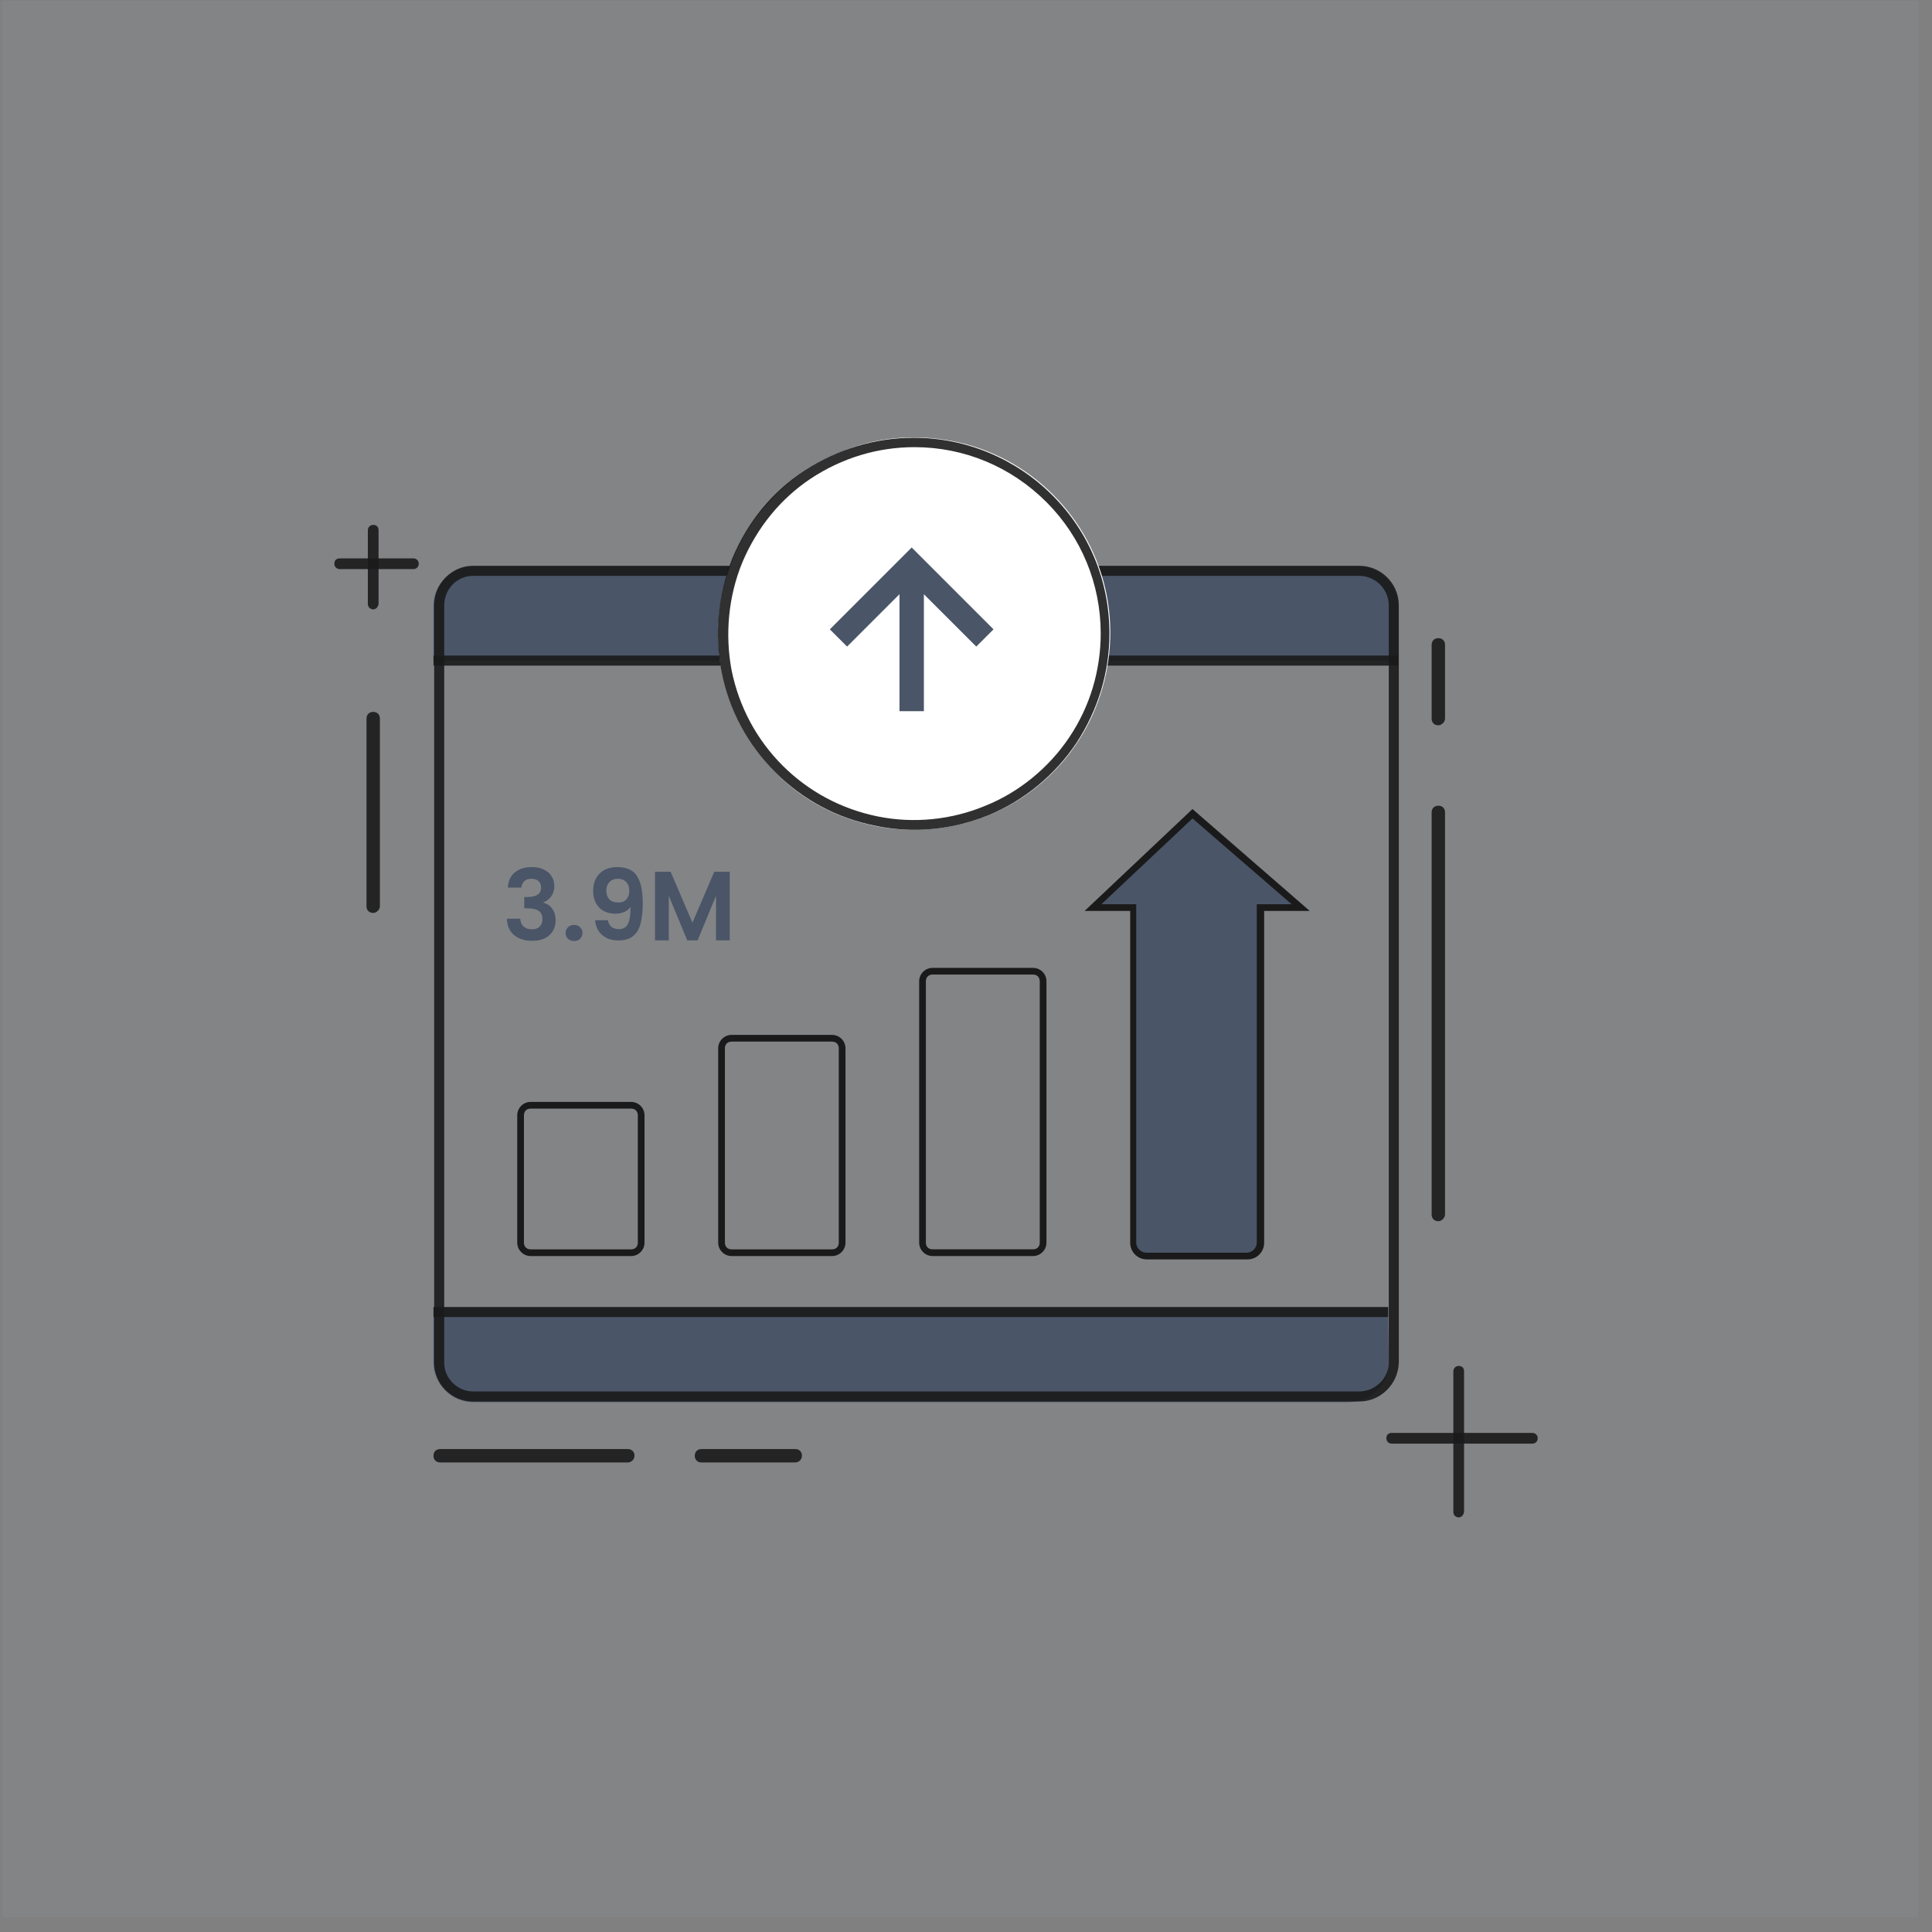<svg width="121" height="121" viewBox="0 0 121 121" fill="none" xmlns="http://www.w3.org/2000/svg">
<rect x="0" y="0" width="121" height="121" fill="#808080" stroke="none"/>
<rect opacity="0.1" x="0.136" y="0.069" width="120" height="120" fill="#A0AEC0"/>
<path opacity="0.9" d="M39.316 91.593H27.569C27.317 91.593 27.149 91.425 27.149 91.173C27.149 90.921 27.317 90.753 27.569 90.753H39.316C39.568 90.753 39.736 90.921 39.736 91.173C39.736 91.425 39.526 91.593 39.316 91.593Z" fill="#1A1A1A"/>
<path opacity="0.9" d="M23.374 57.176C23.122 57.176 22.954 57.009 22.954 56.757V45.005C22.954 44.753 23.122 44.585 23.374 44.585C23.625 44.585 23.793 44.753 23.793 45.005V56.757C23.793 56.967 23.583 57.176 23.374 57.176Z" fill="#1A1A1A"/>
<path opacity="0.9" d="M49.806 91.593H43.932C43.681 91.593 43.513 91.425 43.513 91.173C43.513 90.921 43.681 90.753 43.932 90.753H49.806C50.058 90.753 50.225 90.921 50.225 91.173C50.225 91.425 50.016 91.593 49.806 91.593Z" fill="#1A1A1A"/>
<path opacity="0.9" d="M23.374 38.163C23.206 38.163 23.038 38.037 23.038 37.827V33.21C23.038 33.042 23.164 32.874 23.374 32.874C23.584 32.874 23.709 33 23.709 33.21V37.827C23.667 38.037 23.541 38.163 23.374 38.163Z" fill="#1A1A1A"/>
<path opacity="0.9" d="M91.358 95.033C91.19 95.033 91.022 94.907 91.022 94.698V85.883C91.022 85.716 91.148 85.548 91.358 85.548C91.568 85.548 91.694 85.674 91.694 85.883V94.698C91.652 94.907 91.526 95.033 91.358 95.033Z" fill="#1A1A1A"/>
<path opacity="0.9" d="M25.891 35.643H21.276C21.108 35.643 20.94 35.517 20.94 35.307C20.94 35.097 21.066 34.972 21.276 34.972H25.891C26.059 34.972 26.227 35.097 26.227 35.307C26.227 35.517 26.059 35.643 25.891 35.643Z" fill="#1A1A1A"/>
<path opacity="0.9" d="M95.972 90.414H87.162C86.994 90.414 86.826 90.288 86.826 90.079C86.826 89.869 86.952 89.743 87.162 89.743H95.972C96.14 89.743 96.308 89.869 96.308 90.079C96.308 90.288 96.14 90.414 95.972 90.414Z" fill="#1A1A1A"/>
<path opacity="0.9" d="M90.083 76.483C89.831 76.483 89.663 76.315 89.663 76.063V50.879C89.663 50.628 89.831 50.46 90.083 50.46C90.334 50.46 90.502 50.628 90.502 50.879V76.063C90.502 76.273 90.292 76.483 90.083 76.483Z" fill="#1A1A1A"/>
<path opacity="0.9" d="M90.083 45.425C89.831 45.425 89.663 45.257 89.663 45.005V40.388C89.663 40.136 89.831 39.968 90.083 39.968C90.334 39.968 90.502 40.136 90.502 40.388V45.005C90.502 45.215 90.292 45.425 90.083 45.425Z" fill="#1A1A1A"/>
<path d="M27.149 37.953C27.149 37.282 27.401 36.652 27.905 36.19C28.366 35.729 29.037 35.477 29.667 35.477H85.048C85.719 35.477 86.348 35.729 86.81 36.19C87.271 36.652 87.565 37.282 87.565 37.953V41.395H27.149V37.953Z" fill="#4A5568"/>
<path opacity="0.9" d="M87.565 41.057H27.149V41.687H87.565V41.057Z" fill="#1A1A1A"/>
<path d="M86.978 85.339C86.978 86.011 86.726 86.641 86.222 87.102C85.761 87.564 85.132 87.816 84.46 87.816H29.667C28.995 87.816 28.366 87.564 27.905 87.102C27.443 86.641 27.149 86.011 27.149 85.339V81.898H86.936L86.978 85.339Z" fill="#4A5568"/>
<path opacity="0.9" d="M86.936 81.856H27.149V82.485H86.936V81.856Z" fill="#1A1A1A"/>
<path opacity="0.9" d="M85.132 87.774H29.625C28.282 87.774 27.191 86.683 27.191 85.34V37.911C27.191 36.568 28.282 35.435 29.625 35.435H85.132C86.474 35.435 87.607 36.526 87.607 37.911V85.34C87.565 86.683 86.474 87.774 85.132 87.774ZM29.625 36.065C28.618 36.065 27.821 36.904 27.821 37.911V85.34C27.821 86.347 28.66 87.145 29.625 87.145H85.132C86.138 87.145 86.978 86.305 86.978 85.34V37.911C86.978 36.904 86.138 36.065 85.132 36.065H29.625Z" fill="#1A1A1A"/>
<path d="M57.231 51.971C59.665 51.971 62.056 51.258 64.07 49.914C66.084 48.571 67.678 46.641 68.601 44.374C69.524 42.108 69.776 39.631 69.314 37.281C68.853 34.888 67.678 32.706 65.958 30.985C64.238 29.264 62.056 28.089 59.665 27.627C57.273 27.165 54.798 27.375 52.574 28.341C50.309 29.264 48.421 30.859 47.036 32.874C45.694 34.888 44.98 37.281 44.98 39.715C44.98 42.989 46.281 46.095 48.589 48.403C50.812 50.67 53.959 51.971 57.231 51.971Z" fill="white"/>
<path opacity="0.9" d="M57.274 51.971C56.477 51.971 55.638 51.887 54.84 51.719C52.449 51.258 50.267 50.083 48.547 48.362C46.827 46.641 45.652 44.458 45.191 42.066C44.729 39.757 44.981 37.197 45.862 34.972C46.827 32.664 48.379 30.775 50.393 29.474C52.449 28.131 54.798 27.417 57.232 27.417C60.504 27.417 63.609 28.719 65.917 31.027C68.224 33.336 69.483 36.399 69.483 39.673C69.483 42.108 68.77 44.458 67.427 46.515C66.084 48.529 64.154 50.124 61.931 51.048C60.504 51.635 58.91 51.971 57.274 51.971ZM57.274 28.005C54.966 28.005 52.743 28.677 50.771 29.978C48.883 31.237 47.414 33.042 46.491 35.224C45.61 37.365 45.401 39.757 45.82 41.982C46.282 44.248 47.372 46.305 49.009 47.942C50.645 49.579 52.701 50.67 54.966 51.132C57.232 51.593 59.623 51.342 61.721 50.46C63.819 49.621 65.707 48.068 66.966 46.179C68.266 44.248 68.937 41.982 68.937 39.673C68.937 36.567 67.721 33.629 65.539 31.447C63.315 29.222 60.379 28.005 57.274 28.005Z" fill="#1A1A1A"/>
<path d="M64.7 61.036C64.952 61.036 65.119 61.204 65.119 61.456V77.825C65.119 78.077 64.952 78.245 64.7 78.245H58.407C58.155 78.245 57.987 78.077 57.987 77.825V61.456C57.987 61.204 58.155 61.036 58.407 61.036H64.7ZM64.7 60.617H58.407C57.945 60.617 57.567 60.995 57.567 61.456V77.825C57.567 78.287 57.945 78.665 58.407 78.665H64.7C65.161 78.665 65.539 78.287 65.539 77.825V61.456C65.539 60.995 65.161 60.617 64.7 60.617Z" fill="#1A1A1A"/>
<path d="M52.113 65.235C52.365 65.235 52.532 65.403 52.532 65.655V77.827C52.532 78.079 52.365 78.246 52.113 78.246H45.82C45.568 78.246 45.4 78.079 45.4 77.827V65.655C45.4 65.403 45.568 65.235 45.82 65.235H52.113ZM52.113 64.815H45.82C45.358 64.815 44.98 65.193 44.98 65.655V77.827C44.98 78.288 45.358 78.666 45.82 78.666H52.113C52.574 78.666 52.952 78.288 52.952 77.827V65.655C52.952 65.193 52.574 64.815 52.113 64.815Z" fill="#1A1A1A"/>
<path d="M39.527 69.432C39.779 69.432 39.947 69.6 39.947 69.852V77.826C39.947 78.078 39.779 78.246 39.527 78.246H33.234C32.982 78.246 32.814 78.078 32.814 77.826V69.852C32.814 69.6 32.982 69.432 33.234 69.432H39.527ZM39.527 69.012H33.234C32.772 69.012 32.395 69.39 32.395 69.852V77.826C32.395 78.288 32.772 78.666 33.234 78.666H39.527C39.988 78.666 40.366 78.288 40.366 77.826V69.852C40.366 69.39 39.988 69.012 39.527 69.012Z" fill="#1A1A1A"/>
<path d="M81.481 56.841L74.684 50.965L68.475 56.841H70.992V77.827C70.992 78.289 71.37 78.666 71.831 78.666H78.124C78.586 78.666 78.963 78.289 78.963 77.827V56.841H81.481Z" fill="#4A5568"/>
<path d="M78.125 78.876H71.832C71.244 78.876 70.783 78.414 70.783 77.826V57.05H67.93L74.684 50.67L82.027 57.05H79.174V77.826C79.174 78.414 78.712 78.876 78.125 78.876ZM68.979 56.63H71.16V77.826C71.16 78.162 71.454 78.456 71.79 78.456H78.083C78.418 78.456 78.712 78.162 78.712 77.826V56.63H80.894L74.684 51.258L68.979 56.63Z" fill="#1A1A1A"/>
<path d="M31.808 55.589C31.828 55.179 31.972 54.863 32.238 54.642C32.509 54.416 32.864 54.304 33.302 54.304C33.602 54.304 33.858 54.357 34.071 54.464C34.284 54.566 34.444 54.708 34.551 54.888C34.662 55.064 34.717 55.265 34.717 55.491C34.717 55.749 34.649 55.968 34.514 56.149C34.383 56.325 34.225 56.444 34.04 56.506V56.53C34.278 56.604 34.463 56.735 34.594 56.924C34.729 57.113 34.797 57.355 34.797 57.65C34.797 57.896 34.739 58.115 34.625 58.308C34.514 58.501 34.348 58.652 34.127 58.763C33.909 58.87 33.647 58.923 33.339 58.923C32.876 58.923 32.498 58.806 32.207 58.572C31.916 58.339 31.762 57.994 31.746 57.539H32.583C32.591 57.74 32.658 57.902 32.786 58.025C32.917 58.144 33.095 58.203 33.321 58.203C33.53 58.203 33.69 58.146 33.8 58.031C33.915 57.912 33.973 57.761 33.973 57.576C33.973 57.33 33.895 57.154 33.739 57.047C33.583 56.94 33.341 56.887 33.013 56.887H32.835V56.18H33.013C33.595 56.18 33.887 55.985 33.887 55.595C33.887 55.419 33.833 55.282 33.727 55.183C33.624 55.085 33.474 55.036 33.278 55.036C33.085 55.036 32.935 55.089 32.829 55.196C32.726 55.298 32.667 55.429 32.65 55.589H31.808Z" fill="#4A5568"/>
<path d="M35.957 58.935C35.801 58.935 35.672 58.888 35.57 58.794C35.471 58.695 35.422 58.574 35.422 58.431C35.422 58.287 35.471 58.169 35.57 58.074C35.672 57.976 35.801 57.927 35.957 57.927C36.109 57.927 36.234 57.976 36.332 58.074C36.431 58.169 36.48 58.287 36.48 58.431C36.48 58.574 36.431 58.695 36.332 58.794C36.234 58.888 36.109 58.935 35.957 58.935Z" fill="#4A5568"/>
<path d="M38.072 57.631C38.104 57.812 38.178 57.951 38.293 58.05C38.412 58.144 38.57 58.191 38.767 58.191C39.021 58.191 39.205 58.087 39.32 57.877C39.435 57.664 39.492 57.307 39.492 56.807C39.398 56.938 39.265 57.041 39.093 57.115C38.925 57.188 38.742 57.225 38.545 57.225C38.283 57.225 38.045 57.172 37.832 57.065C37.623 56.955 37.456 56.793 37.334 56.58C37.211 56.362 37.149 56.1 37.149 55.792C37.149 55.337 37.284 54.976 37.555 54.71C37.826 54.439 38.195 54.304 38.662 54.304C39.244 54.304 39.654 54.49 39.892 54.863C40.134 55.237 40.255 55.798 40.255 56.549C40.255 57.082 40.208 57.519 40.114 57.859C40.023 58.199 39.866 58.458 39.64 58.634C39.419 58.81 39.115 58.898 38.73 58.898C38.426 58.898 38.168 58.841 37.955 58.726C37.742 58.607 37.578 58.453 37.463 58.265C37.352 58.072 37.288 57.861 37.272 57.631H38.072ZM38.724 56.524C38.937 56.524 39.105 56.459 39.228 56.327C39.351 56.196 39.413 56.02 39.413 55.798C39.413 55.556 39.347 55.37 39.216 55.239C39.089 55.103 38.914 55.036 38.693 55.036C38.471 55.036 38.295 55.105 38.164 55.245C38.037 55.38 37.973 55.56 37.973 55.786C37.973 56.003 38.035 56.182 38.158 56.321C38.285 56.456 38.474 56.524 38.724 56.524Z" fill="#4A5568"/>
<path d="M45.705 54.599V58.892H44.844V56.1L43.693 58.892H43.041L41.885 56.1V58.892H41.024V54.599H42.002L43.367 57.791L44.733 54.599H45.705Z" fill="#4A5568"/>
<path d="M53.053 40.495L56.334 37.215L56.334 44.541L57.862 44.541L57.862 37.215L61.143 40.495L62.224 39.415L57.098 34.289L51.972 39.415L53.053 40.495Z" fill="#4A5568"/>
</svg>
